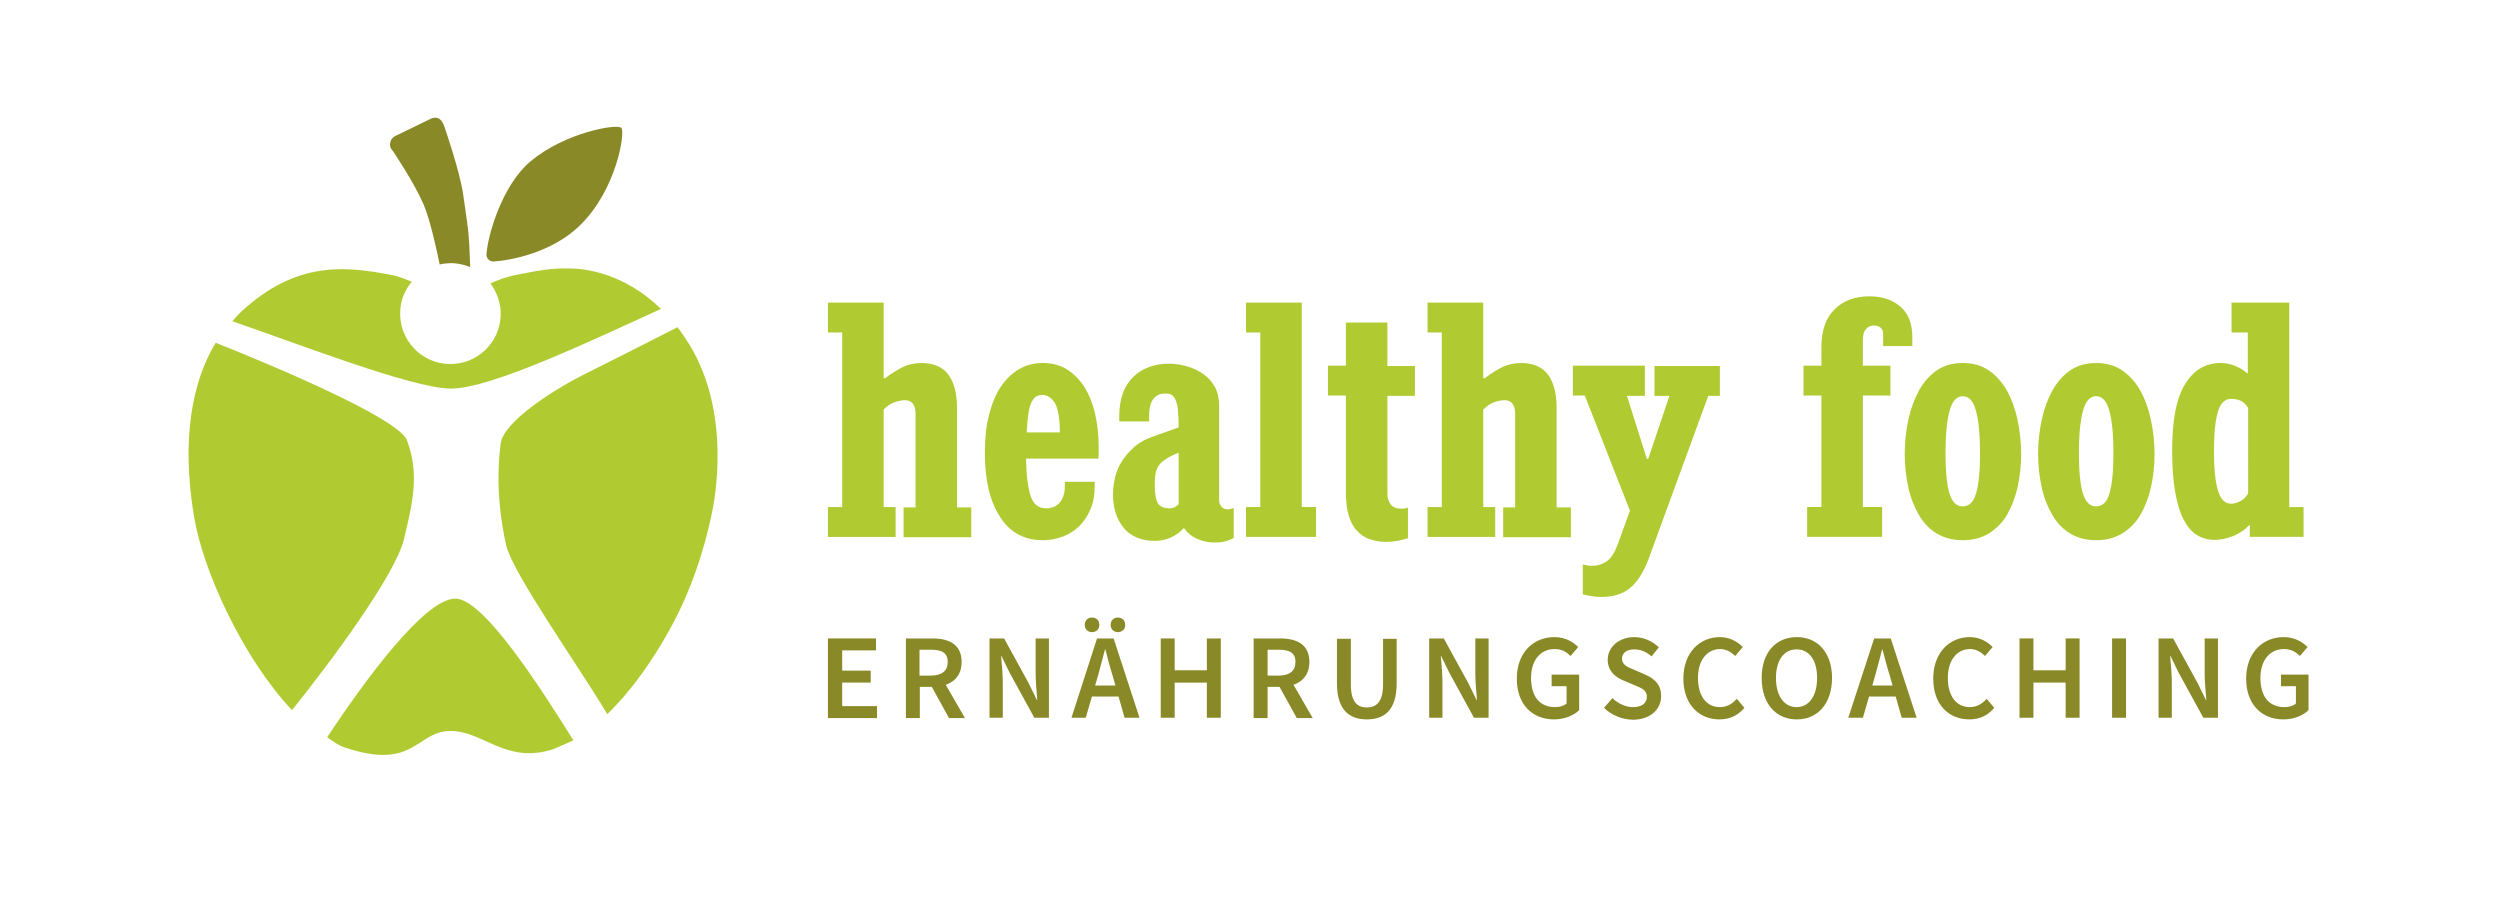 <?xml version="1.0" encoding="utf-8"?>
<!-- Generator: Adobe Illustrator 23.1.0, SVG Export Plug-In . SVG Version: 6.00 Build 0)  -->
<svg version="1.1" id="Ebene_1" xmlns="http://www.w3.org/2000/svg" xmlns:xlink="http://www.w3.org/1999/xlink" x="0px" y="0px"
	 viewBox="0 0 753.4 278" style="enable-background:new 0 0 753.4 278;" xml:space="preserve">
<style type="text/css">
	.st0{fill:#898927;}
	.st1{fill:#8A9242;stroke:#A69387;stroke-miterlimit:10;}
	.st2{fill:#AFCB31;}
	.st3{fill:#A7A7A8;}
	.st4{fill:none;}
	.st5{fill-rule:evenodd;clip-rule:evenodd;fill:#A69387;}
	.st6{fill:#A69387;}
	.st7{fill:#8A9242;}
	.st8{fill-rule:evenodd;clip-rule:evenodd;fill:#B1B2B3;}
	.st9{fill:#B1B2B3;}
	.st10{fill-rule:evenodd;clip-rule:evenodd;fill:#FFFFFF;}
	.st11{fill:#FFFFFF;}
</style>
<g>
	<g>
		<path class="st2" d="M266.3,91.2V114h0.4c2.1-1.6,4-2.7,5.6-3.5c1.6-0.7,3.5-1.1,5.4-1.1c3.7,0,6.4,1.2,8.1,3.5
			c1.7,2.3,2.6,5.6,2.6,9.9v30.1h4.3v9h-20.4v-9h3.6v-28.3c0-2.6-1.1-4-3.2-4c-0.9,0-1.9,0.2-3.1,0.6c-1.1,0.4-2.2,1.1-3.3,2.2v29.4
			h3.6v9h-20.4v-9h4.3v-52.6h-4.3v-9H266.3z"/>
		<path class="st2" d="M309.2,138.3c0.1,5,0.6,8.8,1.4,11.2c0.8,2.5,2.4,3.7,4.7,3.7c1.7,0,3.1-0.6,4.1-1.8c1-1.2,1.5-2.8,1.5-4.8
			v-1.4h9v1.4c0,2.6-0.4,4.9-1.3,6.9c-0.8,2-2,3.7-3.4,5.1c-1.4,1.4-3.1,2.4-4.9,3.1c-1.9,0.7-3.9,1.1-6,1.1c-5.6,0-9.9-2.3-12.9-7
			c-3.1-4.7-4.6-11.1-4.6-19.4c0-4.4,0.4-8.2,1.3-11.6c0.9-3.4,2.1-6.2,3.6-8.4c1.6-2.3,3.4-4,5.5-5.2c2.1-1.2,4.5-1.8,7-1.8
			c2.8,0,5.2,0.6,7.3,1.9c2.1,1.3,3.8,3.1,5.3,5.3c1.4,2.3,2.5,5,3.2,8c0.7,3.1,1.1,6.4,1.1,10c0,0.7,0,1.3,0,1.8
			c0,0.6,0,1.2-0.1,1.8H309.2z M314.1,119c-0.7,0-1.3,0.2-1.9,0.5c-0.5,0.4-1,1-1.4,1.8c-0.4,0.9-0.7,2-0.9,3.5
			c-0.2,1.4-0.4,3.3-0.5,5.5h10c0-4-0.5-6.9-1.4-8.7C316.9,119.9,315.7,119,314.1,119z"/>
		<path class="st2" d="M355.2,128.8c0-2-0.1-3.7-0.2-5.1c-0.1-1.3-0.4-2.4-0.7-3.1c-0.3-0.7-0.7-1.3-1.2-1.6
			c-0.5-0.3-1.2-0.4-1.9-0.4c-1.6,0-2.8,0.5-3.6,1.6c-0.8,1-1.3,2.7-1.3,5v1.8h-9v-1.8c0-2.5,0.4-4.8,1.1-6.7c0.7-2,1.8-3.6,3.1-4.9
			c1.3-1.3,2.9-2.3,4.8-3c1.9-0.7,3.9-1,6-1c1.8,0,3.6,0.3,5.4,0.8c1.8,0.5,3.5,1.3,4.9,2.3c1.5,1,2.6,2.3,3.5,3.9
			c0.9,1.6,1.3,3.5,1.3,5.7v28.4c0,0.9,0.3,1.6,0.8,2.1c0.5,0.5,1.1,0.7,1.8,0.7c0.4,0,1-0.1,1.8-0.4v9c-1.7,1-3.6,1.4-5.7,1.4
			c-1.9,0-3.7-0.4-5.3-1.1c-1.6-0.7-3-1.8-4-3.3c-2.4,2.6-5.4,3.9-8.9,3.9c-2.1,0-3.9-0.4-5.5-1.1c-1.6-0.7-2.9-1.7-3.9-3
			c-1-1.3-1.8-2.7-2.3-4.4c-0.5-1.7-0.8-3.4-0.8-5.3c0-1.7,0.2-3.4,0.6-5.2c0.4-1.8,1.1-3.4,2.1-5c1-1.6,2.3-3,3.8-4.4
			c1.6-1.3,3.5-2.4,5.7-3.1L355.2,128.8z M352.6,153.2c0.3,0,0.6-0.1,1-0.2c0.4-0.1,0.9-0.4,1.6-1v-15.6l-1.8,0.8
			c-1.1,0.5-2,1.1-2.7,1.6c-0.7,0.5-1.3,1.1-1.7,1.8c-0.4,0.7-0.7,1.5-0.8,2.4c-0.2,0.9-0.2,2-0.2,3.2c0,2.5,0.3,4.3,0.9,5.4
			C349.5,152.6,350.7,153.2,352.6,153.2z"/>
		<path class="st2" d="M392.3,91.2v61.6h4.3v9h-21.1v-9h4.3v-52.6h-4.3v-9H392.3z"/>
		<path class="st2" d="M418.1,97.3v13h8.3v9h-8.3v29.4c0,1.3,0.3,2.4,1,3.3c0.7,0.9,1.8,1.3,3.2,1.3c0.3,0,0.7,0,1.1-0.1
			c0.4-0.1,0.8-0.1,0.9-0.3v9.3c-1,0.3-2.1,0.6-3.2,0.8c-1.1,0.2-2.3,0.3-3.6,0.3c-1.7,0-3.2-0.3-4.7-0.8c-1.5-0.5-2.7-1.3-3.8-2.5
			c-1.1-1.1-1.9-2.6-2.5-4.5c-0.6-1.9-0.9-4.2-0.9-6.9v-29.4h-5.4v-9h5.4v-13H418.1z"/>
		<path class="st2" d="M447,91.2V114h0.4c2.1-1.6,4-2.7,5.6-3.5c1.6-0.7,3.5-1.1,5.4-1.1c3.7,0,6.4,1.2,8.1,3.5
			c1.7,2.3,2.6,5.6,2.6,9.9v30.1h4.3v9H453v-9h3.6v-28.3c0-2.6-1.1-4-3.2-4c-0.9,0-1.9,0.2-3.1,0.6c-1.1,0.4-2.2,1.1-3.3,2.2v29.4
			h3.6v9h-20.4v-9h4.3v-52.6h-4.3v-9H447z"/>
		<path class="st2" d="M495.7,110.3v9h-5.4l6,19h0.4l6.4-19h-4.5v-9h19.7v9h-3.5l-18,49.2c-1.6,4.1-3.5,7.1-5.7,8.8
			c-2.2,1.8-5.1,2.6-8.5,2.6c-1.9,0-3.7-0.3-5.6-0.8v-9c1.1,0.3,2.1,0.4,3,0.4c1.6,0,3-0.5,4.3-1.4c1.3-1,2.3-2.6,3.2-5l3.7-10.2
			l-13.6-34.7H474v-9H495.7z"/>
		<path class="st2" d="M548.9,110.3v-5.6c0-5.1,1.3-8.9,4-11.5c2.6-2.6,6.1-3.9,10.4-3.9c3.8,0,7,1,9.4,3.1c2.4,2.1,3.6,5.1,3.6,9.2
			v2.7h-8.8v-3.8c0-0.7-0.2-1.2-0.7-1.7c-0.5-0.4-1.1-0.7-2-0.7c-1,0-1.8,0.3-2.4,1c-0.7,0.7-1,1.8-1,3.4v7.7h8.3v9h-8.3v33.6h5.8v9
			h-22.6v-9h4.3v-33.6h-5.4v-9H548.9z"/>
		<path class="st2" d="M591.5,109.4c3,0,5.6,0.7,7.8,2.2c2.2,1.5,4,3.5,5.5,6.1c1.4,2.5,2.5,5.5,3.2,8.8c0.7,3.3,1.1,6.7,1.1,10.3
			c0,3.6-0.4,7-1.1,10.1c-0.7,3.1-1.8,5.9-3.2,8.3c-1.4,2.4-3.3,4.2-5.5,5.6c-2.2,1.3-4.8,2-7.8,2c-3,0-5.6-0.7-7.8-2
			c-2.2-1.3-4-3.2-5.4-5.6c-1.4-2.4-2.5-5.1-3.2-8.3c-0.7-3.1-1.1-6.5-1.1-10.1c0-3.6,0.4-7,1.1-10.3c0.7-3.3,1.8-6.2,3.2-8.8
			c1.4-2.5,3.2-4.6,5.4-6.1C585.9,110.1,588.5,109.4,591.5,109.4z M591.5,119.4c-1.9,0-3.2,1.5-4,4.5c-0.8,3-1.2,7.2-1.2,12.7
			c0,5.4,0.4,9.5,1.2,12.1c0.8,2.6,2.1,3.9,4,3.9c1.9,0,3.3-1.3,4-3.9c0.8-2.6,1.2-6.6,1.2-12.1c0-5.5-0.4-9.8-1.2-12.7
			C594.7,120.9,593.4,119.4,591.5,119.4z"/>
		<path class="st2" d="M631.7,109.4c3,0,5.6,0.7,7.8,2.2c2.2,1.5,4,3.5,5.5,6.1c1.4,2.5,2.5,5.5,3.2,8.8c0.7,3.3,1.1,6.7,1.1,10.3
			c0,3.6-0.4,7-1.1,10.1c-0.7,3.1-1.8,5.9-3.2,8.3c-1.4,2.4-3.3,4.2-5.5,5.6c-2.2,1.3-4.8,2-7.8,2c-3,0-5.6-0.7-7.8-2
			c-2.2-1.3-4-3.2-5.4-5.6c-1.4-2.4-2.5-5.1-3.2-8.3c-0.7-3.1-1.1-6.5-1.1-10.1c0-3.6,0.4-7,1.1-10.3c0.7-3.3,1.8-6.2,3.2-8.8
			c1.4-2.5,3.2-4.6,5.4-6.1C626.1,110.1,628.7,109.4,631.7,109.4z M631.7,119.4c-1.9,0-3.2,1.5-4,4.5c-0.8,3-1.2,7.2-1.2,12.7
			c0,5.4,0.4,9.5,1.2,12.1c0.8,2.6,2.1,3.9,4,3.9c1.9,0,3.3-1.3,4-3.9c0.8-2.6,1.2-6.6,1.2-12.1c0-5.5-0.4-9.8-1.2-12.7
			C634.9,120.9,633.6,119.4,631.7,119.4z"/>
		<path class="st2" d="M689.9,91.2v61.6h4.3v9h-16.2v-3.7c-1.3,1.4-3,2.6-4.9,3.4c-2,0.8-3.9,1.2-5.7,1.2c-2,0-3.8-0.5-5.4-1.5
			c-1.6-1-2.9-2.6-4-4.7s-1.9-4.9-2.5-8.3c-0.6-3.4-0.9-7.6-0.9-12.5c0-9.2,1.3-15.9,4-20.1c2.6-4.2,6.2-6.2,10.6-6.2
			c2.9,0,5.7,1.1,8.2,3.2v-12.4h-4.9v-9H689.9z M677.5,123c-1-1.9-2.7-2.8-5.1-2.8c-1.9,0-3.3,1.3-4,3.9c-0.8,2.6-1.2,6.5-1.2,11.8
			c0,5.3,0.4,9.2,1.2,11.9c0.8,2.7,2.1,4,4,4c0.9,0,1.8-0.3,2.8-0.8c1-0.5,1.7-1.3,2.3-2.3V123z"/>
	</g>
	<g>
		<path class="st0" d="M148.8,78.8c-1.3,0.1-2.3-1-2.2-2.2c0.4-5.7,4.7-20.8,13.3-28c10.4-8.7,26.4-11.5,27.4-10
			c1.1,1.5-1.5,18.4-12.3,29.1C166.5,76.2,153.7,78.5,148.8,78.8z"/>
		<path class="st2" d="M121.7,162.6c2.5-10.4,4.9-19.7,0.9-30c-2.5-6.3-37.7-21.4-57.6-29.3c-9.1,15.1-9.5,34.7-6.5,52.5
			c2.8,16.7,15,42.9,29.5,58.2C99.6,199.6,119.1,173.3,121.7,162.6z"/>
		<path class="st2" d="M207.8,103.9c-1.2-1.9-2.4-3.7-3.6-5.3c-9.8,5-23.3,11.8-28.9,14.6c-9.2,4.7-23.6,14.1-24.4,20.4
			c-1.7,12.9,0.2,24.2,1.6,30.6c1.9,8.4,21.6,36.1,30.5,51c7.6-7.3,14.2-17,19.1-26c8.2-14.9,11.3-29.4,12.3-33.9
			C215.4,150.8,220.5,124.8,207.8,103.9z"/>
		<path class="st2" d="M137.2,180.4c-9.1,0-27,24.2-38.6,41.8c2.1,1.4,3.3,2.4,5.4,3.1c20.8,6.9,21.3-4.6,31.3-5
			c10.1-0.4,17.1,10.3,31.6,5.4c1.3-0.5,4.6-2,5.9-2.6C163.4,208.1,145.8,180.3,137.2,180.4z"/>
		<path class="st2" d="M171.7,80.9c-5.6-0.1-8.9,0.5-15.9,1.9c-3.2,0.6-5.8,1.6-8,2.6c2,2.7,3.2,6.1,3.1,9.7
			c-0.3,8.4-7.4,14.9-15.7,14.6c-8.4-0.3-14.9-7.4-14.6-15.7c0.1-3.5,1.4-6.6,3.5-9.1c-2.2-0.9-4.3-1.7-5.9-2
			c-13.2-2.5-27.6-4.5-43.9,9.6c-1.6,1.3-3,2.8-4.3,4.3c20.3,7,53.8,20,65.5,20.3c12.2,0.4,45.7-15.9,63.7-24
			C188,82.2,176.1,80.9,171.7,80.9z"/>
		<path class="st0" d="M132.5,79.7c1.3-0.3,2.6-0.4,3.9-0.4c1.9,0.1,3.6,0.5,5.3,1.2c0-1.3-0.2-3.9-0.3-7.2
			c-0.3-4.9-0.8-7.5-1.8-14.6c-1-7.1-5.8-20.9-5.8-20.9s-0.6-1.6-1.6-2.1c-1-0.5-2.2,0-2.2,0l-10.7,5.2c0,0-1.4,0.5-1.7,2.1
			c-0.4,1.5,0.8,2.5,0.8,2.5s6.3,9.3,9.3,16.2C129.8,66.8,131.7,75.8,132.5,79.7z"/>
	</g>
	<g>
		<path class="st0" d="M249.6,192.4H264v3.6h-10.2v6.1h8.6v3.6h-8.6v7.1h10.5v3.6h-14.8V192.4z"/>
		<path class="st0" d="M272.9,192.4h8.1c5,0,8.8,1.8,8.8,7.1c0,5.1-3.8,7.5-8.8,7.5h-3.8v9.4h-4.2V192.4z M280.5,203.6
			c3.3,0,5.1-1.4,5.1-4.1c0-2.8-1.8-3.7-5.1-3.7h-3.4v7.8H280.5z M280.2,205.9l3.1-2.5l7.5,13H286L280.2,205.9z"/>
		<path class="st0" d="M298.2,192.4h4.4l7.4,13.5l2.5,5.1h0.1c-0.2-2.5-0.5-5.5-0.5-8.2v-10.4h4v23.9h-4.4l-7.4-13.5l-2.5-5.1h-0.1
			c0.2,2.5,0.5,5.4,0.5,8.1v10.5h-4V192.4z"/>
		<path class="st0" d="M330.6,192.4h5l7.8,23.9h-4.5l-3.6-12.7c-0.8-2.5-1.5-5.3-2.2-7.9h-0.1c-0.7,2.7-1.4,5.4-2.1,7.9l-3.7,12.7
			h-4.3L330.6,192.4z M326.9,188.3c0-1.3,0.9-2.2,2.2-2.2c1.3,0,2.2,0.9,2.2,2.2s-0.9,2.2-2.2,2.2
			C327.8,190.5,326.9,189.6,326.9,188.3z M327.4,206.6h11.3v3.3h-11.3V206.6z M334.7,188.3c0-1.3,0.9-2.2,2.2-2.2s2.2,0.9,2.2,2.2
			s-0.9,2.2-2.2,2.2S334.7,189.6,334.7,188.3z"/>
		<path class="st0" d="M349.8,192.4h4.2v9.6h9.7v-9.6h4.2v23.9h-4.2v-10.6H354v10.6h-4.2V192.4z"/>
		<path class="st0" d="M377.7,192.4h8.1c5,0,8.8,1.8,8.8,7.1c0,5.1-3.8,7.5-8.8,7.5H382v9.4h-4.2V192.4z M385.3,203.6
			c3.3,0,5.1-1.4,5.1-4.1c0-2.8-1.8-3.7-5.1-3.7H382v7.8H385.3z M385,205.9l3.1-2.5l7.5,13h-4.8L385,205.9z"/>
		<path class="st0" d="M402.9,205.9v-13.4h4.2v13.8c0,5.2,1.9,6.9,4.8,6.9c2.9,0,4.9-1.7,4.9-6.9v-13.8h4.1v13.4
			c0,7.9-3.5,10.9-9,10.9S402.9,213.7,402.9,205.9z"/>
		<path class="st0" d="M430.7,192.4h4.4l7.4,13.5l2.5,5.1h0.1c-0.2-2.5-0.5-5.5-0.5-8.2v-10.4h4v23.9h-4.4l-7.4-13.5l-2.5-5.1h-0.1
			c0.2,2.5,0.5,5.4,0.5,8.1v10.5h-4V192.4z"/>
		<path class="st0" d="M457.1,204.5c0-7.8,5-12.5,11.3-12.5c3.4,0,5.7,1.5,7.2,3l-2.3,2.7c-1.2-1.2-2.6-2.1-4.8-2.1
			c-4.2,0-7.1,3.3-7.1,8.7c0,5.5,2.5,8.8,7.3,8.8c1.3,0,2.7-0.4,3.4-1.1v-5.2h-4.5v-3.5h8.3V214c-1.6,1.6-4.4,2.8-7.6,2.8
			C461.9,216.8,457.1,212.4,457.1,204.5z"/>
		<path class="st0" d="M483.4,213.3l2.5-2.9c1.7,1.6,4,2.7,6.2,2.7c2.7,0,4.2-1.2,4.2-3.1c0-2-1.5-2.6-3.7-3.5l-3.3-1.4
			c-2.4-1-4.8-2.8-4.8-6.3c0-3.8,3.4-6.8,8-6.8c2.8,0,5.5,1.2,7.4,3.1l-2.2,2.7c-1.5-1.3-3.1-2.1-5.2-2.1c-2.3,0-3.7,1.1-3.7,2.8
			c0,1.9,1.8,2.6,3.8,3.4l3.2,1.4c2.8,1.2,4.8,3,4.8,6.5c0,3.9-3.2,7.1-8.6,7.1C488.7,216.8,485.6,215.5,483.4,213.3z"/>
		<path class="st0" d="M507.3,204.5c0-7.8,4.9-12.5,11-12.5c3,0,5.4,1.4,6.9,3l-2.3,2.7c-1.2-1.2-2.7-2.1-4.5-2.1
			c-3.9,0-6.7,3.3-6.7,8.7c0,5.5,2.6,8.8,6.6,8.8c2.1,0,3.8-1,5.1-2.5l2.3,2.7c-1.9,2.3-4.4,3.5-7.5,3.5
			C512.1,216.8,507.3,212.4,507.3,204.5z"/>
		<path class="st0" d="M530.9,204.3c0-7.7,4.3-12.3,10.6-12.3c6.2,0,10.6,4.6,10.6,12.3c0,7.7-4.3,12.5-10.6,12.5
			C535.2,216.8,530.9,212.1,530.9,204.3z M547.6,204.3c0-5.4-2.4-8.6-6.2-8.6c-3.8,0-6.2,3.3-6.2,8.6s2.4,8.8,6.2,8.8
			C545.2,213.1,547.6,209.7,547.6,204.3z"/>
		<path class="st0" d="M564.8,192.4h5l7.8,23.9h-4.5l-3.6-12.7c-0.8-2.5-1.5-5.3-2.2-7.9h-0.1c-0.7,2.7-1.4,5.4-2.1,7.9l-3.7,12.7
			H557L564.8,192.4z M561.6,206.6h11.3v3.3h-11.3V206.6z"/>
		<path class="st0" d="M582.6,204.5c0-7.8,4.9-12.5,11-12.5c3,0,5.4,1.4,6.9,3l-2.3,2.7c-1.2-1.2-2.7-2.1-4.5-2.1
			c-3.9,0-6.7,3.3-6.7,8.7c0,5.5,2.6,8.8,6.6,8.8c2.1,0,3.8-1,5.1-2.5l2.3,2.7c-1.9,2.3-4.4,3.5-7.5,3.5
			C587.3,216.8,582.6,212.4,582.6,204.5z"/>
		<path class="st0" d="M608.6,192.4h4.2v9.6h9.7v-9.6h4.2v23.9h-4.2v-10.6h-9.7v10.6h-4.2V192.4z"/>
		<path class="st0" d="M636.5,192.4h4.2v23.9h-4.2V192.4z"/>
		<path class="st0" d="M650.5,192.4h4.4l7.4,13.5l2.5,5.1h0.1c-0.2-2.5-0.5-5.5-0.5-8.2v-10.4h4v23.9H664l-7.4-13.5l-2.5-5.1H654
			c0.2,2.5,0.5,5.4,0.5,8.1v10.5h-4V192.4z"/>
		<path class="st0" d="M676.9,204.5c0-7.8,5-12.5,11.3-12.5c3.4,0,5.7,1.5,7.2,3l-2.3,2.7c-1.2-1.2-2.6-2.1-4.8-2.1
			c-4.2,0-7.1,3.3-7.1,8.7c0,5.5,2.5,8.8,7.3,8.8c1.3,0,2.7-0.4,3.4-1.1v-5.2h-4.5v-3.5h8.3V214c-1.6,1.6-4.4,2.8-7.6,2.8
			C681.7,216.8,676.9,212.4,676.9,204.5z"/>
	</g>
</g>
</svg>

